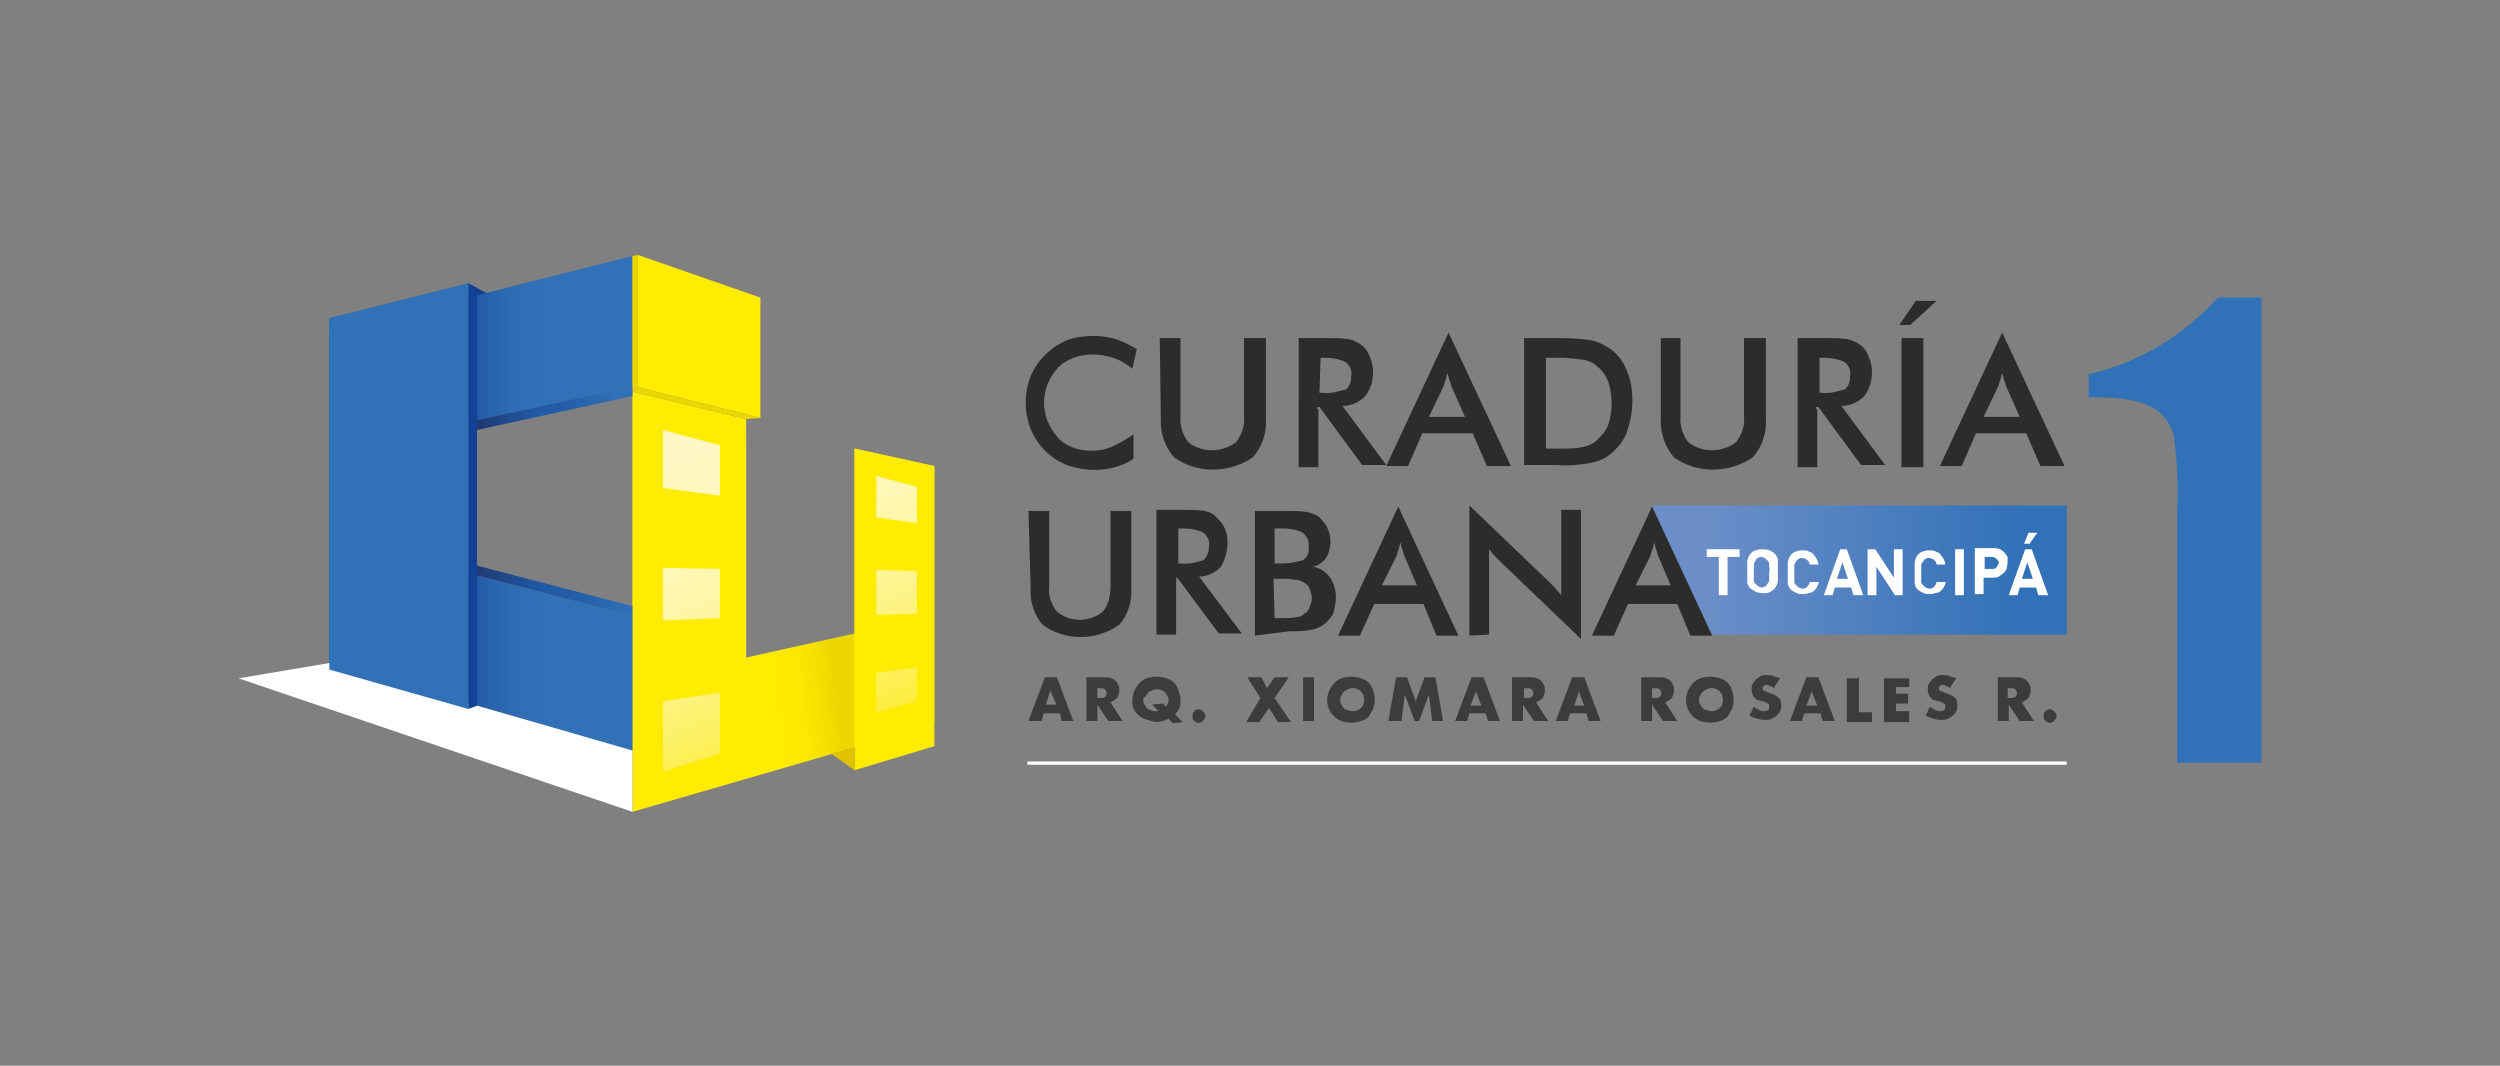 <?xml version="1.0" encoding="utf-8"?>
<!-- Generator: Adobe Illustrator 24.0.1, SVG Export Plug-In . SVG Version: 6.00 Build 0)  -->
<svg version="1.1" id="Capa_1" xmlns="http://www.w3.org/2000/svg" xmlns:xlink="http://www.w3.org/1999/xlink" x="0px" y="0px"
	 viewBox="0 0 228.5 97.4" style="enable-background:new 0 0 228.5 97.4;" xml:space="preserve">
<rect x="0" y="0" width="228.5" height="97.4" fill="#808080" stroke="none"/>
<style type="text/css">
	.st0{fill:url(#SVGID_1_);}
	.st1{fill:url(#SVGID_2_);}
	.st2{fill:#FFEC00;}
	.st3{fill:#E1C200;}
	.st4{fill:#2164AD;}
	.st5{fill:#134294;}
	.st6{fill:url(#SVGID_3_);}
	.st7{fill:url(#SVGID_4_);}
	.st8{fill:url(#SVGID_5_);}
	.st9{fill:url(#SVGID_6_);}
	.st10{fill:url(#SVGID_7_);}
	.st11{fill:url(#SVGID_8_);}
	.st12{fill:#FFFFFF;}
	.st13{fill:#ECD600;}
	.st14{fill:url(#SVGID_9_);}
	.st15{fill:#3171B7;}
	.st16{fill:url(#SVGID_10_);}
	.st17{fill:url(#SVGID_11_);}
	.st18{fill:#2C2C2B;}
	.st19{fill:#3C3C3B;}
	.st20{fill:none;}
</style>
<g id="Capa_2_1_">
	<g id="Contenido">
		
			<linearGradient id="SVGID_1_" gradientUnits="userSpaceOnUse" x1="41.365" y1="800.954" x2="79.439" y2="796.398" gradientTransform="matrix(1 0 0 1 0 -744)">
			<stop  offset="0.736" style="stop-color:#FFEC00"/>
			<stop  offset="0.803" style="stop-color:#FCE800"/>
			<stop  offset="0.864" style="stop-color:#F2DD00"/>
			<stop  offset="0.89" style="stop-color:#ECD600"/>
		</linearGradient>
		<polygon class="st0" points="78.1,41 78.1,57.9 68.2,60.1 68.2,38.3 57.8,35.8 57.8,74.2 85.4,66.2 85.4,42.6 		"/>
		
			<linearGradient id="SVGID_2_" gradientUnits="userSpaceOnUse" x1="57.079" y1="790.016" x2="40.999" y2="790.016" gradientTransform="matrix(1 0 0 1 0 -744)">
			<stop  offset="0.444" style="stop-color:#3171B7"/>
			<stop  offset="0.615" style="stop-color:#2F6DB4"/>
			<stop  offset="0.773" style="stop-color:#2762AC"/>
			<stop  offset="0.864" style="stop-color:#2058A4"/>
		</linearGradient>
		<polygon class="st1" points="42.8,52.4 42.8,45.8 42.8,38.6 57.8,35.3 57.8,23.4 30.1,30.4 30.1,60.6 57.8,68.6 57.8,56.3 		"/>
		<polygon class="st2" points="78.1,41 78.1,70.4 85.4,68.2 85.4,42.6 		"/>
		<polygon class="st3" points="78.1,70.4 76,68.9 78.1,68.3 		"/>
		<polygon class="st4" points="42.8,64.3 42.8,25.9 30.1,29.1 30.1,60.6 		"/>
		<polygon class="st5" points="44.5,26.8 42.8,25.9 42.8,27.2 		"/>
		
			<linearGradient id="SVGID_3_" gradientUnits="userSpaceOnUse" x1="58.8" y1="787.375" x2="77.284" y2="833.707" gradientTransform="matrix(1 0 0 1 0 -744)">
			<stop  offset="0" style="stop-color:#FFF8C4"/>
			<stop  offset="9.749000e-02" style="stop-color:#FFF8C0"/>
			<stop  offset="0.196" style="stop-color:#FFF7B4"/>
			<stop  offset="0.295" style="stop-color:#FEF5A0"/>
			<stop  offset="0.395" style="stop-color:#FEF383"/>
			<stop  offset="0.495" style="stop-color:#FDF05E"/>
			<stop  offset="0.594" style="stop-color:#FDED32"/>
			<stop  offset="0.666" style="stop-color:#FCEA0D"/>
		</linearGradient>
		<polygon class="st6" points="65.8,52 60.6,51.9 60.6,56.7 65.8,56.5 		"/>
		
			<linearGradient id="SVGID_4_" gradientUnits="userSpaceOnUse" x1="54.487" y1="789.096" x2="72.971" y2="835.428" gradientTransform="matrix(1 0 0 1 0 -744)">
			<stop  offset="0" style="stop-color:#FFF8C4"/>
			<stop  offset="9.749000e-02" style="stop-color:#FFF8C0"/>
			<stop  offset="0.196" style="stop-color:#FFF7B4"/>
			<stop  offset="0.295" style="stop-color:#FEF5A0"/>
			<stop  offset="0.395" style="stop-color:#FEF383"/>
			<stop  offset="0.495" style="stop-color:#FDF05E"/>
			<stop  offset="0.594" style="stop-color:#FDED32"/>
			<stop  offset="0.666" style="stop-color:#FCEA0D"/>
		</linearGradient>
		<polygon class="st7" points="60.6,64.1 60.6,70.5 65.8,68.9 65.8,63.3 		"/>
		
			<linearGradient id="SVGID_5_" gradientUnits="userSpaceOnUse" x1="62.848" y1="785.761" x2="81.331" y2="832.093" gradientTransform="matrix(1 0 0 1 0 -744)">
			<stop  offset="0" style="stop-color:#FFF8C4"/>
			<stop  offset="9.749000e-02" style="stop-color:#FFF8C0"/>
			<stop  offset="0.196" style="stop-color:#FFF7B4"/>
			<stop  offset="0.295" style="stop-color:#FEF5A0"/>
			<stop  offset="0.395" style="stop-color:#FEF383"/>
			<stop  offset="0.495" style="stop-color:#FDF05E"/>
			<stop  offset="0.594" style="stop-color:#FDED32"/>
			<stop  offset="0.666" style="stop-color:#FCEA0D"/>
		</linearGradient>
		<polygon class="st8" points="65.8,45.3 65.8,40.7 60.6,39.3 60.6,44.6 		"/>
		
			<linearGradient id="SVGID_6_" gradientUnits="userSpaceOnUse" x1="75.006" y1="780.91" x2="93.49" y2="827.242" gradientTransform="matrix(1 0 0 1 0 -744)">
			<stop  offset="0" style="stop-color:#FFF8C4"/>
			<stop  offset="9.749000e-02" style="stop-color:#FFF8C0"/>
			<stop  offset="0.196" style="stop-color:#FFF7B4"/>
			<stop  offset="0.295" style="stop-color:#FEF5A0"/>
			<stop  offset="0.395" style="stop-color:#FEF383"/>
			<stop  offset="0.495" style="stop-color:#FDF05E"/>
			<stop  offset="0.594" style="stop-color:#FDED32"/>
			<stop  offset="0.666" style="stop-color:#FCEA0D"/>
		</linearGradient>
		<polygon class="st9" points="83.8,52.2 80.1,52.1 80.1,56.2 83.8,56.1 		"/>
		
			<linearGradient id="SVGID_7_" gradientUnits="userSpaceOnUse" x1="71.971" y1="782.121" x2="90.454" y2="828.454" gradientTransform="matrix(1 0 0 1 0 -744)">
			<stop  offset="0" style="stop-color:#FFF8C4"/>
			<stop  offset="9.749000e-02" style="stop-color:#FFF8C0"/>
			<stop  offset="0.196" style="stop-color:#FFF7B4"/>
			<stop  offset="0.295" style="stop-color:#FEF5A0"/>
			<stop  offset="0.395" style="stop-color:#FEF383"/>
			<stop  offset="0.495" style="stop-color:#FDF05E"/>
			<stop  offset="0.594" style="stop-color:#FDED32"/>
			<stop  offset="0.666" style="stop-color:#FCEA0D"/>
		</linearGradient>
		<polygon class="st10" points="80.1,61.5 80.1,65.1 83.8,64.1 83.8,61 		"/>
		
			<linearGradient id="SVGID_8_" gradientUnits="userSpaceOnUse" x1="77.882" y1="779.763" x2="96.365" y2="826.095" gradientTransform="matrix(1 0 0 1 0 -744)">
			<stop  offset="0" style="stop-color:#FFF8C4"/>
			<stop  offset="9.749000e-02" style="stop-color:#FFF8C0"/>
			<stop  offset="0.196" style="stop-color:#FFF7B4"/>
			<stop  offset="0.295" style="stop-color:#FEF5A0"/>
			<stop  offset="0.395" style="stop-color:#FEF383"/>
			<stop  offset="0.495" style="stop-color:#FDF05E"/>
			<stop  offset="0.594" style="stop-color:#FDED32"/>
			<stop  offset="0.666" style="stop-color:#FCEA0D"/>
		</linearGradient>
		<polygon class="st11" points="83.8,47.8 83.8,44.5 80.1,43.5 80.1,47.3 		"/>
		<polygon class="st12" points="30.1,60.6 21.8,62 57.8,74.2 57.8,68.6 		"/>
		<polygon class="st2" points="58.3,23.3 69.5,27.2 69.5,38.2 58.3,35.4 		"/>
		<polygon class="st13" points="58.3,35.4 57.8,35.8 57.8,23.4 58.3,23.3 		"/>
		<polygon class="st13" points="69.5,38.2 68.2,38.3 57.8,35.8 58.3,35.4 		"/>
		
			<linearGradient id="SVGID_9_" gradientUnits="userSpaceOnUse" x1="56.398" y1="779.876" x2="43.121" y2="783.196" gradientTransform="matrix(1 0 0 1 0 -744)">
			<stop  offset="2.200000e-04" style="stop-color:#3171B7"/>
			<stop  offset="0.327" style="stop-color:#255FAA"/>
			<stop  offset="0.573" style="stop-color:#2058A4"/>
			<stop  offset="0.934" style="stop-color:#203B76"/>
		</linearGradient>
		<polygon class="st14" points="57.8,36.2 43.6,39.3 43.6,38.4 57.8,35.3 		"/>
		<polygon class="st5" points="43.6,26.3 43.6,64.5 42.8,64.8 42.8,25.9 		"/>
		<polygon class="st15" points="30.1,61.2 42.8,64.8 42.8,25.9 30.1,29.1 		"/>
		
			<linearGradient id="SVGID_10_" gradientUnits="userSpaceOnUse" x1="57.967" y1="799.877" x2="42.712" y2="795.957" gradientTransform="matrix(1 0 0 1 0 -744)">
			<stop  offset="2.200000e-04" style="stop-color:#3171B7"/>
			<stop  offset="0.327" style="stop-color:#255FAA"/>
			<stop  offset="0.573" style="stop-color:#2058A4"/>
			<stop  offset="0.934" style="stop-color:#203B76"/>
		</linearGradient>
		<polygon class="st16" points="43.6,51.7 57.8,55.4 57.8,56.3 43.6,52.6 		"/>
		
			<linearGradient id="SVGID_11_" gradientUnits="userSpaceOnUse" x1="155.996" y1="796.102" x2="184.964" y2="796.102" gradientTransform="matrix(1 0 0 1 0 -744)">
			<stop  offset="4.600000e-04" style="stop-color:#6B8EC8"/>
			<stop  offset="1" style="stop-color:#3171B7"/>
		</linearGradient>
		<polygon class="st17" points="151,46.2 155.8,58 188.9,58 188.9,46.2 		"/>
		<path class="st18" d="M103.5,33.7c-0.5-0.4-1.1-0.8-1.8-1c-0.6-0.2-1.2-0.3-1.9-0.3c-1.1,0-2.3,0.4-3.1,1.2
			c-1.7,1.9-1.7,4.5,0,6.4c0.7,0.8,1.9,1.2,3,1.2c0.7,0,1.3-0.1,2-0.4c0.6-0.3,1.2-0.6,1.9-1.1v2.2c-0.5,0.4-1,0.6-1.7,0.8
			c-1.4,0.4-3,0.3-4.4-0.2c-1.5-0.6-2.7-1.8-3.3-3.3c-0.6-1.5-0.6-3.3,0-4.8c0.6-1.5,1.9-2.7,3.3-3.3c0.8-0.3,1.7-0.4,2.5-0.4
			c0.6,0,1.3,0.1,2,0.3c0.6,0.2,1.2,0.5,1.9,0.9L103.5,33.7z"/>
		<path class="st18" d="M106,30.9h1.9V38c-0.1,0.8,0.2,1.8,0.7,2.4c1.2,1,3.1,1,4.4,0c0.5-0.7,0.8-1.5,0.7-2.4v-7.1h2v7.3
			c0.1,1.3-0.3,2.6-1.2,3.6c-2.2,1.5-5.1,1.5-7.2,0c-0.8-0.9-1.3-2.3-1.2-3.6L106,30.9z"/>
		<path class="st18" d="M120.5,37.4v5.3h-1.8V30.9h2.7c0.6,0,1.2,0,1.9,0.1c0.4,0.1,0.8,0.3,1.1,0.5c0.4,0.3,0.6,0.6,0.8,1.1
			s0.3,0.9,0.3,1.4c0,0.8-0.2,1.5-0.7,2.2c-0.5,0.5-1.2,0.9-2.1,0.9l4,5.4h-2.2l-3.9-5.3h-0.2V37.4z M120.6,35.9h0.3
			c0.7,0.1,1.3-0.1,2.1-0.3c0.4-0.3,0.5-0.8,0.5-1.2c0.1-0.5-0.1-1-0.5-1.3c-0.6-0.3-1.3-0.4-2-0.4h-0.3L120.6,35.9z"/>
		<path class="st18" d="M135.9,42.6l-1.3-3h-4.6l-1.3,3h-2l5.7-12.2l5.7,12.2H135.9z M130.6,38.1h3.3l-1.2-2.7
			c-0.1-0.2-0.1-0.4-0.2-0.6c-0.1-0.2-0.1-0.5-0.2-0.7c-0.1,0.2-0.1,0.5-0.2,0.7c-0.1,0.2-0.1,0.4-0.2,0.6L130.6,38.1z"/>
		<path class="st18" d="M139.3,42.6V30.9h2.6c1.1,0,2.4,0,3.5,0.2c0.6,0.1,1.2,0.4,1.8,0.8c0.7,0.5,1.2,1.2,1.5,2
			c0.4,0.9,0.5,1.9,0.5,2.8c0,0.9-0.2,1.9-0.5,2.8c-0.3,0.8-0.8,1.4-1.5,2c-0.5,0.4-1.1,0.7-1.8,0.8c-1,0.2-2.1,0.3-3.1,0.2h-3V42.6
			z M141.2,41h1.7c0.6,0,1.3,0,2-0.2c0.4-0.1,0.8-0.3,1.1-0.6c0.4-0.4,0.8-0.8,1-1.4c0.4-1.2,0.4-2.7,0-3.9c-0.2-0.5-0.5-1-1-1.4
			c-0.3-0.3-0.7-0.5-1.2-0.6c-0.7-0.1-1.4-0.2-2.2-0.2h-1.3V41z"/>
		<path class="st18" d="M151.7,30.9h1.9V38c-0.1,0.8,0.2,1.8,0.7,2.4c1.2,1,3.1,1,4.4,0c0.5-0.7,0.8-1.5,0.7-2.4v-7.1h2v7.3
			c0.1,1.3-0.3,2.6-1.2,3.6c-2.2,1.5-5.1,1.5-7.2,0c-0.8-0.9-1.3-2.3-1.2-3.6V30.9z"/>
		<path class="st18" d="M166.1,37.4v5.3h-1.8V30.9h2.7c0.6,0,1.2,0,1.9,0.1c0.4,0.1,0.8,0.3,1.1,0.5c0.4,0.3,0.6,0.6,0.8,1.1
			c0.2,0.5,0.3,0.9,0.3,1.4c0,0.8-0.2,1.5-0.7,2.2c-0.5,0.5-1.2,0.9-2.1,0.9l4,5.4h-2.2l-3.9-5.3h-0.2V37.4z M166.2,35.9h0.3
			c0.7,0.1,1.3-0.1,2.1-0.3c0.4-0.3,0.5-0.8,0.5-1.2c0.1-0.5-0.1-1-0.5-1.3c-0.6-0.3-1.3-0.4-2-0.4h-0.3v3.3H166.2z"/>
		<path class="st18" d="M173.6,29.7l1.5-2.2h1.9l-2.4,2.2H173.6z M173.8,42.6V30.9h2v11.8H173.8z"/>
		<path class="st18" d="M186.5,42.6l-1.3-3h-4.6l-1.3,3h-2l5.7-12.2l5.7,12.2H186.5z M181.3,38.1h3.3l-1.2-2.7
			c-0.1-0.2-0.1-0.4-0.2-0.6c-0.1-0.2-0.1-0.5-0.2-0.7c-0.1,0.2-0.1,0.5-0.2,0.7c-0.1,0.2-0.1,0.4-0.2,0.6L181.3,38.1z"/>
		<path class="st18" d="M94,46.7h1.9v6.9c-0.1,0.8,0.2,1.7,0.7,2.3c1.2,1,3,1,4.2,0c0.5-0.6,0.7-1.4,0.7-2.3v-6.9h1.9v7
			c0.1,1.2-0.3,2.5-1.1,3.4c-2.1,1.5-5,1.5-7,0c-0.8-0.9-1.2-2.2-1.1-3.4L94,46.7z"/>
		<path class="st18" d="M107.5,52.9V58h-1.8V46.6h2.6c0.6,0,1.1,0,1.8,0.1c0.4,0.1,0.7,0.2,1,0.5c0.3,0.3,0.6,0.6,0.8,1
			c0.2,0.4,0.3,0.9,0.3,1.4c0,0.7-0.2,1.5-0.6,2.2c-0.5,0.5-1.2,0.9-2,0.9l3.9,5.2h-2.1l-3.8-5.1H107.5z M107.7,51.5h0.3
			c0.6,0.1,1.3-0.1,2-0.3c0.3-0.3,0.5-0.7,0.5-1.2c0.1-0.5-0.1-1-0.5-1.3c-0.6-0.3-1.2-0.4-2-0.4h-0.3V51.5z"/>
		<path class="st18" d="M114.7,58.1V46.7h2.9c0.6,0,1.2,0,1.9,0.1c0.3,0.1,0.7,0.2,1,0.4c0.3,0.3,0.6,0.6,0.8,1
			c0.2,0.4,0.3,0.9,0.3,1.3c0,0.5-0.1,1-0.4,1.5c-0.3,0.4-0.7,0.7-1.2,0.8c0.6,0.1,1.1,0.4,1.5,0.9c0.4,0.5,0.6,1.2,0.6,1.9
			c0,0.4-0.1,0.9-0.2,1.3c-0.1,0.4-0.4,0.7-0.7,1c-0.3,0.3-0.7,0.5-1.1,0.6c-0.7,0.2-1.5,0.2-2.3,0.2L114.7,58.1z M116.5,51.5h0.7
			c0.6,0,1.2-0.1,1.9-0.3c0.4-0.3,0.6-0.7,0.5-1.2c0.1-0.5-0.1-0.9-0.5-1.3c-0.6-0.3-1.2-0.4-1.9-0.4h-0.7V51.5z M116.5,56.5h0.6
			c0.5,0,0.9,0,1.4-0.1c0.3,0,0.5-0.1,0.7-0.3c0.2-0.1,0.4-0.3,0.5-0.6c0.1-0.3,0.2-0.5,0.2-0.8c0-0.3-0.1-0.6-0.2-0.9
			c-0.1-0.3-0.4-0.5-0.6-0.6c-0.2-0.1-0.4-0.2-0.6-0.2c-0.3,0-0.6-0.1-0.9-0.1h-1.2L116.5,56.5z"/>
		<path class="st18" d="M131.3,58.1l-1.2-2.9h-4.5l-1.3,2.9h-2l5.5-11.8l5.5,11.8L131.3,58.1z M126.3,53.5h3.2l-1.1-2.6
			c-0.1-0.2-0.1-0.3-0.2-0.6c-0.1-0.2-0.1-0.4-0.2-0.7c-0.1,0.2-0.1,0.5-0.2,0.7c-0.1,0.2-0.1,0.4-0.2,0.6L126.3,53.5z"/>
		<path class="st18" d="M134.3,58.1V46.2l7.2,6.9c0.2,0.2,0.4,0.4,0.6,0.6c0.2,0.2,0.4,0.5,0.6,0.7v-7.8h1.8v11.8l-7.3-7
			c-0.2-0.2-0.4-0.4-0.6-0.6c-0.2-0.2-0.3-0.4-0.5-0.6V58L134.3,58.1z"/>
		<path class="st18" d="M154.5,58.1l-1.2-2.9h-4.5l-1.3,2.9h-2l5.5-11.8l5.5,11.8L154.5,58.1z M149.5,53.5h3.2l-1.1-2.6
			c-0.1-0.2-0.1-0.3-0.2-0.6c-0.1-0.2-0.1-0.4-0.2-0.7c-0.1,0.2-0.1,0.5-0.2,0.7c-0.1,0.2-0.1,0.4-0.2,0.6L149.5,53.5z"/>
		<path class="st19" d="M96.9,65.2h-1.5l-0.2,0.7H94l1.5-4h1.1l1.5,4h-1.1L96.9,65.2z M96.6,64.5L96,63.1l-0.4,1.3H96.6z"/>
		<path class="st19" d="M102.6,65.9h-1.3l-1-1.5v1.5h-1v-4h1.7c0.2,0,0.4,0,0.6,0.1c0.3,0.1,0.5,0.3,0.6,0.6
			c0.1,0.1,0.1,0.3,0.1,0.5c0,0.3-0.1,0.5-0.2,0.7c-0.2,0.2-0.4,0.3-0.6,0.4L102.6,65.9z M100.3,63.8h0.2c0.2,0,0.3,0,0.5-0.1
			c0.2-0.2,0.2-0.5,0-0.7l0,0c-0.1-0.1-0.3-0.1-0.5-0.1h-0.2V63.8z"/>
		<path class="st19" d="M103.5,64c0-0.8,0.5-1.7,1.3-2c0.6-0.2,1.2-0.2,1.8,0c0.3,0.1,0.5,0.2,0.7,0.4c0.2,0.2,0.3,0.4,0.4,0.7
			c0.1,0.3,0.2,0.5,0.2,0.8c0,0.3,0,0.5-0.1,0.8c-0.1,0.2-0.2,0.4-0.4,0.6l0.7,0.7l-0.9,0.1l-0.4-0.4c-0.2,0.1-0.3,0.1-0.5,0.2
			c-0.2,0-0.4,0.1-0.5,0.1c-0.3,0-0.6-0.1-0.9-0.2C104,65.6,103.4,64.8,103.5,64L103.5,64z M104.5,64c0,0.1,0,0.3,0.1,0.4
			c0.1,0.1,0.1,0.2,0.2,0.3c0.1,0.1,0.2,0.2,0.4,0.2c0.1,0.1,0.3,0.1,0.4,0.1s0.2,0,0.3,0l-0.6-0.6l1-0.1l0.3,0.3
			c0.1-0.2,0.2-0.4,0.2-0.6c0-0.1,0-0.3-0.1-0.4c-0.1-0.1-0.1-0.2-0.2-0.3c-0.3-0.3-0.8-0.4-1.2-0.2c-0.3,0.1-0.5,0.3-0.6,0.6
			C104.5,63.7,104.5,63.8,104.5,64z"/>
		<path class="st19" d="M109,65.4c0-0.1,0-0.2,0-0.2c0.1-0.1,0.2-0.3,0.3-0.3c0.2-0.1,0.3-0.1,0.5,0c0.1,0.1,0.3,0.2,0.3,0.3
			c0.1,0.2,0.1,0.3,0,0.5c-0.1,0.1-0.2,0.3-0.3,0.3c-0.2,0.1-0.3,0.1-0.5,0c-0.1-0.1-0.3-0.2-0.3-0.3S109,65.5,109,65.4z"/>
		<path class="st19" d="M115.2,63.8l-1.2-1.9h1.3l0.5,1l0.7-1h1.3l-1.3,1.9l1.5,2.2h-1.2l-0.8-1.3l-0.9,1.3h-1.2L115.2,63.8z"/>
		<path class="st19" d="M120.1,61.9v4h-1v-4H120.1z"/>
		<path class="st19" d="M121.3,64c0-0.8,0.5-1.7,1.3-2c0.6-0.2,1.2-0.2,1.8,0c0.3,0.1,0.5,0.2,0.7,0.4c0.2,0.2,0.3,0.4,0.4,0.7
			c0.2,0.5,0.2,1.1,0,1.7c-0.1,0.2-0.3,0.5-0.4,0.7c-0.2,0.2-0.4,0.3-0.7,0.4c-0.6,0.2-1.2,0.2-1.8,0
			C121.8,65.6,121.3,64.8,121.3,64z M122.5,64c0,0.1,0,0.3,0.1,0.4s0.1,0.2,0.2,0.3c0.1,0.1,0.2,0.2,0.4,0.2
			c0.4,0.2,0.9,0.1,1.2-0.2c0.1-0.1,0.2-0.2,0.2-0.3c0.1-0.3,0.1-0.6,0-0.9c-0.1-0.1-0.1-0.2-0.2-0.3c-0.3-0.3-0.8-0.4-1.2-0.2
			c-0.3,0.1-0.5,0.3-0.6,0.6C122.5,63.7,122.5,63.8,122.5,64z"/>
		<path class="st19" d="M126.9,65.9l0.7-4h1l0.8,2.2l0.8-2.2h1l0.7,4h-1l-0.3-2.4l-0.9,2.4h-0.4l-0.9-2.4l-0.3,2.4H126.9z"/>
		<path class="st19" d="M135.8,65.2h-1.5l-0.2,0.7h-1.1l1.5-4h1.1l1.5,4H136L135.8,65.2z M135.4,64.5l-0.5-1.3l-0.5,1.3H135.4z"/>
		<path class="st19" d="M141.5,65.9h-1.3l-1-1.5v1.5h-1v-4h1.7c0.2,0,0.4,0,0.6,0.1c0.3,0.1,0.5,0.3,0.6,0.6
			c0.1,0.1,0.1,0.3,0.1,0.5c0,0.3-0.1,0.5-0.2,0.7c-0.2,0.2-0.4,0.3-0.6,0.4L141.5,65.9z M139.3,63.8h0.2c0.2,0,0.3,0,0.5-0.1
			c0.2-0.2,0.2-0.5,0-0.7l0,0c-0.1-0.1-0.3-0.1-0.5-0.1h-0.2V63.8z"/>
		<path class="st19" d="M145,65.2h-1.5l-0.2,0.7h-1.1l1.5-4h1.1l1.5,4h-1.1L145,65.2z M144.8,64.5l-0.5-1.3l-0.4,1.3H144.8z"/>
		<path class="st19" d="M153.3,65.9H152l-1-1.5v1.5h-1v-4h1.7c0.2,0,0.4,0,0.6,0.1c0.3,0.1,0.5,0.3,0.6,0.6c0.1,0.1,0.1,0.3,0.1,0.5
			c0,0.3-0.1,0.5-0.2,0.7c-0.2,0.2-0.4,0.3-0.6,0.4L153.3,65.9z M151,63.8h0.2c0.2,0,0.3,0,0.5-0.1c0.2-0.2,0.2-0.5,0-0.7l0,0
			c-0.1-0.1-0.3-0.1-0.5-0.1H151V63.8z"/>
		<path class="st19" d="M154.1,64c0-0.8,0.5-1.7,1.3-2c0.6-0.2,1.2-0.2,1.8,0c0.3,0.1,0.5,0.2,0.7,0.4s0.3,0.4,0.4,0.7
			c0.2,0.5,0.2,1.1,0,1.7c-0.1,0.2-0.3,0.5-0.4,0.7c-0.2,0.2-0.4,0.3-0.7,0.4c-0.6,0.2-1.2,0.2-1.8,0
			C154.6,65.6,154.1,64.8,154.1,64z M155.3,64c0,0.1,0,0.3,0.1,0.4c0.1,0.1,0.1,0.2,0.2,0.3c0.1,0.1,0.2,0.2,0.4,0.2
			c0.4,0.2,0.9,0.1,1.2-0.2c0.1-0.1,0.2-0.2,0.2-0.3c0.1-0.3,0.1-0.6,0-0.9c-0.1-0.1-0.1-0.2-0.2-0.3c-0.3-0.3-0.8-0.4-1.2-0.2
			c-0.3,0.1-0.5,0.3-0.6,0.6C155.3,63.7,155.3,63.8,155.3,64L155.3,64z"/>
		<path class="st19" d="M162.1,62.9c-0.1-0.1-0.2-0.2-0.3-0.2c-0.1,0-0.2-0.1-0.3-0.1s-0.2,0-0.3,0.1c-0.1,0.1-0.1,0.1-0.1,0.2
			s0,0.1,0.1,0.2c0,0,0.1,0.1,0.2,0.1c0.1,0,0.1,0.1,0.2,0.1c0.1,0,0.2,0.1,0.3,0.1c0.3,0.1,0.5,0.2,0.7,0.4
			c0.2,0.2,0.2,0.5,0.2,0.7s0,0.4-0.1,0.5c-0.1,0.2-0.2,0.3-0.3,0.4s-0.3,0.2-0.5,0.3c-0.2,0.1-0.4,0.1-0.6,0.1
			c-0.5,0-1-0.2-1.4-0.4l0.4-0.8c0.1,0.1,0.3,0.2,0.5,0.3c0.1,0.1,0.3,0.1,0.4,0.1c0.1,0,0.3,0,0.4-0.1c0.1-0.1,0.1-0.2,0.1-0.3
			c0-0.1,0-0.1,0-0.2l-0.1-0.1c-0.1,0-0.1-0.1-0.2-0.1c-0.1,0-0.2-0.1-0.3-0.1s-0.3-0.1-0.4-0.1c-0.1,0-0.2-0.1-0.3-0.2
			s-0.2-0.2-0.2-0.3c-0.1-0.2-0.1-0.3-0.1-0.5s0-0.4,0.1-0.5c0.1-0.2,0.2-0.3,0.3-0.4c0.1-0.1,0.3-0.2,0.4-0.3
			c0.2-0.1,0.4-0.1,0.6-0.1c0.2,0,0.4,0,0.6,0.1c0.2,0.1,0.4,0.1,0.6,0.2L162.1,62.9z"/>
		<path class="st19" d="M166.4,65.2h-1.5l-0.2,0.7h-1.1l1.5-4h1.1l1.5,4h-1.1L166.4,65.2z M166.1,64.5l-0.5-1.3l-0.5,1.3H166.1z"/>
		<path class="st19" d="M169.9,61.9v3.2h1.2V66h-2.3v-4h1V61.9z"/>
		<path class="st19" d="M174.5,62.8h-1.2v0.6h1.1v0.9h-1.1v0.7h1.2V66h-2.3v-4h2.3V62.8z"/>
		<path class="st19" d="M178.2,62.9c-0.1-0.1-0.2-0.2-0.3-0.2s-0.2-0.1-0.3-0.1s-0.2,0-0.3,0.1c-0.1,0.1-0.1,0.1-0.1,0.2
			s0,0.1,0.1,0.2c0,0,0.1,0.1,0.2,0.1c0.1,0,0.2,0.1,0.2,0.1c0.1,0,0.2,0.1,0.3,0.1c0.3,0.1,0.5,0.2,0.7,0.4
			c0.2,0.2,0.2,0.5,0.2,0.7s0,0.4-0.1,0.5c-0.1,0.2-0.2,0.3-0.3,0.4s-0.3,0.2-0.5,0.3s-0.4,0.1-0.6,0.1c-0.5,0-1-0.2-1.4-0.4
			l0.4-0.8c0.1,0.1,0.3,0.2,0.5,0.3c0.1,0.1,0.3,0.1,0.4,0.1c0.1,0,0.3,0,0.4-0.1c0.1-0.1,0.1-0.2,0.1-0.3c0-0.1,0-0.1,0-0.2
			l-0.1-0.1c-0.1,0-0.1-0.1-0.2-0.1c-0.1,0-0.2-0.1-0.3-0.1s-0.3-0.1-0.4-0.1c-0.1,0-0.2-0.1-0.3-0.2s-0.2-0.2-0.2-0.3
			c-0.1-0.2-0.1-0.3-0.1-0.5s0-0.4,0.1-0.5c0.1-0.2,0.2-0.3,0.3-0.4c0.1-0.1,0.3-0.2,0.4-0.3c0.2-0.1,0.4-0.1,0.6-0.1
			c0.2,0,0.4,0,0.6,0.1c0.2,0.1,0.4,0.1,0.6,0.2L178.2,62.9z"/>
		<path class="st19" d="M185.9,65.9h-1.3l-1-1.5v1.5h-1v-4h1.7c0.2,0,0.4,0,0.6,0.1c0.3,0.1,0.5,0.3,0.6,0.6
			c0.1,0.1,0.1,0.3,0.1,0.5c0,0.3-0.1,0.5-0.2,0.7c-0.2,0.2-0.4,0.3-0.6,0.4L185.9,65.9z M183.5,63.8h0.2c0.2,0,0.3,0,0.5-0.1
			c0.2-0.2,0.2-0.5,0-0.7l0,0c-0.1-0.1-0.3-0.1-0.5-0.1h-0.2V63.8z"/>
		<path class="st19" d="M186.8,65.4c0-0.1,0-0.2,0-0.2c0.1-0.1,0.2-0.3,0.3-0.3c0.2-0.1,0.3-0.1,0.5,0c0.1,0.1,0.3,0.2,0.3,0.3
			c0.1,0.2,0.1,0.3,0,0.5c-0.1,0.1-0.2,0.3-0.3,0.3c-0.2,0.1-0.3,0.1-0.5,0c-0.1-0.1-0.3-0.2-0.3-0.3S186.8,65.5,186.8,65.4z"/>
		<path class="st12" d="M157.9,50.9v3.5h-0.8v-3.5H156v-0.7h3v0.7H157.9z"/>
		<path class="st12" d="M162.5,52.7c0,0.1,0,0.3,0,0.4c0,0.1-0.1,0.3-0.1,0.4c-0.1,0.1-0.1,0.2-0.2,0.3c-0.3,0.3-0.7,0.5-1.1,0.4
			c-0.2,0-0.4,0-0.6-0.1c-0.2-0.1-0.3-0.2-0.5-0.3c-0.1-0.1-0.2-0.2-0.2-0.3c-0.1-0.1-0.1-0.2-0.1-0.4c0-0.1,0-0.3,0-0.4
			c0-0.2,0-0.3,0-0.5s0-0.3,0-0.5c0-0.1,0-0.3,0-0.4s0.1-0.3,0.1-0.4c0.1-0.1,0.1-0.2,0.2-0.3c0.1-0.1,0.3-0.3,0.5-0.3
			c0.2-0.1,0.4-0.1,0.6-0.1c0.4,0,0.8,0.1,1.1,0.4c0.1,0.1,0.2,0.2,0.2,0.3c0.1,0.1,0.1,0.2,0.1,0.4c0,0.1,0,0.3,0,0.4
			c0,0.2,0,0.3,0,0.5C162.5,52.4,162.5,52.6,162.5,52.7z M161.7,51.8c0-0.1,0-0.2,0-0.3c0-0.1,0-0.1-0.1-0.2c0-0.1-0.1-0.1-0.1-0.1
			c-0.1-0.1-0.1-0.1-0.2-0.2c-0.1,0-0.2-0.1-0.3-0.1c-0.1,0-0.2,0-0.3,0.1c-0.1,0-0.2,0.1-0.2,0.2l-0.1,0.1c0,0.1,0,0.1-0.1,0.2
			c0,0.1,0,0.2,0,0.3c0,0.1,0,0.3,0,0.5s0,0.4,0,0.5c0,0.1,0,0.2,0,0.3c0,0.1,0,0.1,0.1,0.2c0,0.1,0.1,0.1,0.1,0.1
			c0.1,0.1,0.1,0.1,0.2,0.2c0.1,0,0.2,0.1,0.3,0.1c0.1,0,0.2,0,0.3-0.1c0.1,0,0.2-0.1,0.2-0.2l0.1-0.1c0-0.1,0.1-0.1,0.1-0.2
			s0-0.2,0-0.3c0-0.1,0-0.3,0-0.5C161.8,52,161.7,51.9,161.7,51.8z"/>
		<path class="st12" d="M166.1,53.6c-0.1,0.2-0.2,0.3-0.3,0.4s-0.3,0.2-0.5,0.2c-0.2,0.1-0.4,0.1-0.5,0.1c-0.2,0-0.4,0-0.6-0.1
			c-0.2-0.1-0.4-0.2-0.5-0.3c-0.1-0.1-0.2-0.2-0.2-0.3c-0.1-0.1-0.1-0.2-0.1-0.4c0-0.1,0-0.3,0-0.4c0-0.2,0-0.3,0-0.5s0-0.3,0-0.5
			c0-0.1,0-0.3,0-0.4c0-0.1,0.1-0.3,0.1-0.4c0.1-0.1,0.1-0.2,0.2-0.3c0.1-0.1,0.3-0.3,0.5-0.3c0.2-0.1,0.4-0.1,0.6-0.1
			c0.2,0,0.4,0,0.5,0.1c0.2,0.1,0.3,0.1,0.4,0.2c0.1,0.1,0.2,0.3,0.3,0.4c0.1,0.2,0.2,0.4,0.2,0.6h-0.8c0-0.2-0.1-0.3-0.2-0.4
			c-0.1-0.1-0.3-0.2-0.5-0.2c-0.1,0-0.2,0-0.3,0.1c-0.1,0-0.2,0.1-0.2,0.2l-0.1,0.1c0,0.1-0.1,0.1-0.1,0.2s0,0.2,0,0.3
			c0,0.1,0,0.3,0,0.5s0,0.4,0,0.5c0,0.1,0,0.2,0,0.3c0,0.1,0,0.1,0.1,0.2c0,0.1,0.1,0.1,0.1,0.1c0.1,0.1,0.1,0.1,0.2,0.2
			c0.1,0,0.2,0.1,0.3,0.1c0.2,0,0.3,0,0.5-0.2c0.1-0.1,0.2-0.3,0.2-0.4h0.8C166.3,53.2,166.2,53.4,166.1,53.6z"/>
		<path class="st12" d="M169.4,54.4l-0.2-0.7h-1.5l-0.2,0.7h-0.8l1.5-4.2h0.6l1.5,4.2H169.4z M168.4,51.4l-0.5,1.5h1L168.4,51.4z"/>
		<path class="st12" d="M173.2,54.4l-1.7-2.6v2.6h-0.8v-4.2h0.7l1.7,2.6v-2.6h0.8v4.2H173.2z"/>
		<path class="st12" d="M177.7,53.6c-0.1,0.2-0.2,0.3-0.3,0.4c-0.1,0.1-0.3,0.2-0.5,0.2c-0.2,0.1-0.4,0.1-0.5,0.1
			c-0.2,0-0.4,0-0.6-0.1c-0.2-0.1-0.4-0.2-0.5-0.3c-0.1-0.1-0.2-0.2-0.2-0.3c-0.1-0.1-0.1-0.2-0.1-0.4c0-0.1,0-0.3,0-0.4
			c0-0.2,0-0.3,0-0.5s0-0.3,0-0.5c0-0.1,0-0.3,0-0.4c0-0.1,0.1-0.3,0.1-0.4c0.1-0.1,0.1-0.2,0.2-0.3c0.1-0.1,0.3-0.3,0.5-0.3
			c0.2-0.1,0.4-0.1,0.6-0.1c0.2,0,0.4,0,0.5,0.1c0.2,0.1,0.3,0.1,0.4,0.2s0.2,0.3,0.3,0.4c0.1,0.2,0.2,0.4,0.2,0.6H177
			c0-0.2-0.1-0.3-0.2-0.4c-0.1-0.1-0.3-0.2-0.5-0.2c-0.1,0-0.2,0-0.3,0.1c-0.1,0-0.2,0.1-0.2,0.2l-0.1,0.1c0,0.1-0.1,0.1-0.1,0.2
			s0,0.2,0,0.3c0,0.1,0,0.3,0,0.5s0,0.4,0,0.5c0,0.1,0,0.2,0,0.3c0,0.1,0,0.1,0.1,0.2c0,0.1,0.1,0.1,0.1,0.1
			c0.1,0.1,0.1,0.1,0.2,0.2c0.1,0,0.2,0.1,0.3,0.1c0.2,0,0.3,0,0.5-0.2c0.1-0.1,0.2-0.3,0.2-0.4h0.8
			C177.9,53.2,177.8,53.4,177.7,53.6z"/>
		<path class="st12" d="M178.7,54.4v-4.2h0.8v4.2H178.7z"/>
		<path class="st12" d="M183.4,52c-0.1,0.2-0.2,0.3-0.3,0.4c-0.1,0.1-0.3,0.2-0.4,0.3c-0.2,0.1-0.4,0.1-0.6,0.1h-0.8v1.5h-0.8v-4.2
			h1.7c0.2,0,0.4,0,0.6,0.1c0.2,0.1,0.3,0.2,0.4,0.3c0.1,0.1,0.2,0.3,0.3,0.4C183.5,51.3,183.5,51.6,183.4,52L183.4,52z M182.5,51.1
			c-0.1-0.1-0.3-0.2-0.4-0.2h-0.7V52h0.7c0.2,0,0.3,0,0.4-0.2c0.1-0.1,0.2-0.3,0.2-0.4C182.7,51.3,182.6,51.2,182.5,51.1z"/>
		<path class="st12" d="M186.3,54.4l-0.2-0.7h-1.5l-0.2,0.7h-0.8l1.5-4.2h0.6l1.5,4.2H186.3z M185.3,51.4l-0.5,1.5h1L185.3,51.4z
			 M185.5,49.7H185l0.4-1h0.8L185.5,49.7z"/>
		<path class="st15" d="M199,69.7V46.8c0.1-2.3,0-4.6-0.3-6.9c-0.3-1.3-1.2-2.4-2.5-2.9c-0.7-0.3-1.9-0.7-5.3-0.7v-2.1
			c4.5-1,8.7-3.5,11.8-7h4v42.5L199,69.7z"/>
		<rect x="93.9" y="69.6" class="st12" width="95" height="0.3"/>
		<rect y="0" class="st20" width="228.5" height="97.4"/>
	</g>
</g>
</svg>
